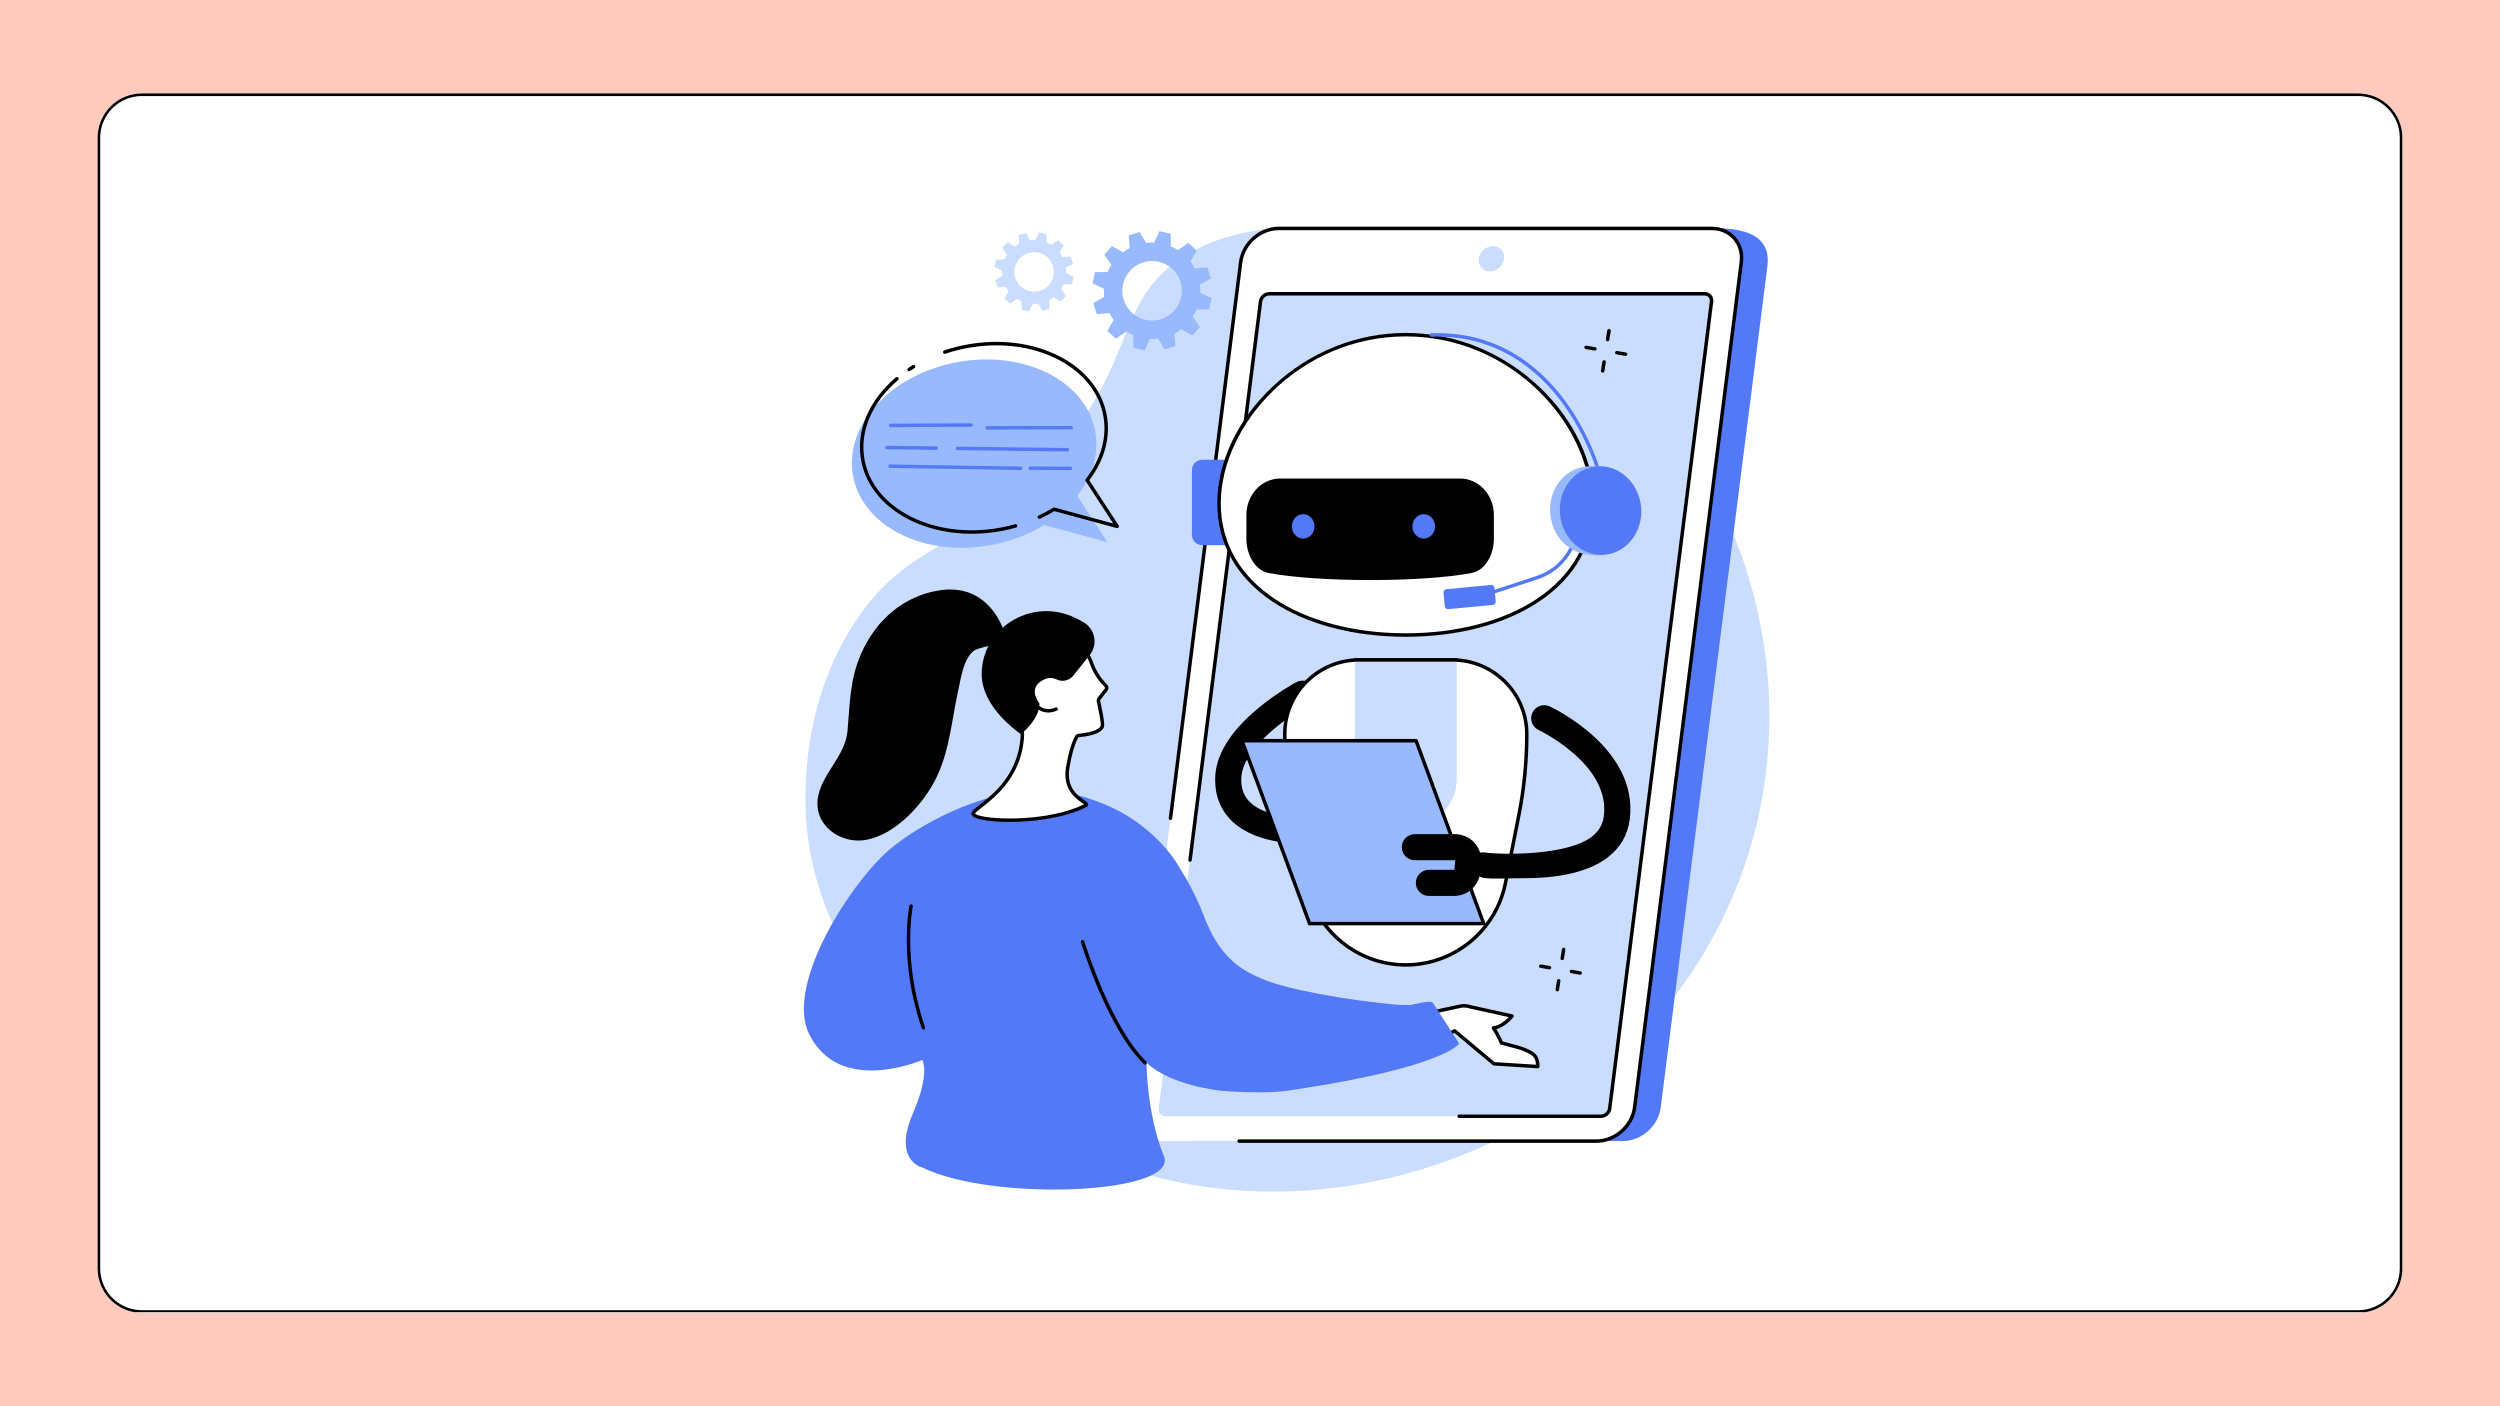 <svg xmlns="http://www.w3.org/2000/svg" xmlns:xlink="http://www.w3.org/1999/xlink" width="1920" zoomAndPan="magnify" viewBox="0 0 1440 810" height="1080" preserveAspectRatio="xMidYMid meet" version="1.0"><defs><clipPath id="8dccb029ee"><path d="M 56.23 53.816 L 1384 53.816 L 1384 756.184 L 56.23 756.184 Z M 56.23 53.816 " clip-rule="nonzero"/></clipPath><clipPath id="c08152d9e4"><path d="M 81.73 53.816 L 1358.27 53.816 C 1365.031 53.816 1371.52 56.504 1376.301 61.285 C 1381.082 66.066 1383.77 72.555 1383.77 79.316 L 1383.77 730.684 C 1383.77 737.445 1381.082 743.934 1376.301 748.715 C 1371.52 753.496 1365.031 756.184 1358.27 756.184 L 81.73 756.184 C 74.969 756.184 68.48 753.496 63.699 748.715 C 58.918 743.934 56.23 737.445 56.23 730.684 L 56.23 79.316 C 56.23 72.555 58.918 66.066 63.699 61.285 C 68.48 56.504 74.969 53.816 81.73 53.816 Z M 81.73 53.816 " clip-rule="nonzero"/></clipPath><clipPath id="1d7161c550"><path d="M 56.23 53.816 L 1383.73 53.816 L 1383.73 755.816 L 56.23 755.816 Z M 56.23 53.816 " clip-rule="nonzero"/></clipPath><clipPath id="4626a81539"><path d="M 81.73 53.816 L 1358.266 53.816 C 1365.027 53.816 1371.516 56.504 1376.297 61.285 C 1381.078 66.066 1383.766 72.555 1383.766 79.316 L 1383.766 730.68 C 1383.766 737.441 1381.078 743.93 1376.297 748.711 C 1371.516 753.492 1365.027 756.18 1358.266 756.18 L 81.73 756.18 C 74.969 756.18 68.48 753.492 63.699 748.711 C 58.918 743.93 56.23 737.441 56.23 730.68 L 56.23 79.316 C 56.23 72.555 58.918 66.066 63.699 61.285 C 68.48 56.504 74.969 53.816 81.73 53.816 Z M 81.73 53.816 " clip-rule="nonzero"/></clipPath></defs><rect x="-144" width="1728" fill="#ffffff" y="-81" height="972" fill-opacity="1"/><rect x="-144" width="1728" fill="#ffcbbe" y="-81" height="972" fill-opacity="1"/><g clip-path="url(#8dccb029ee)"><g clip-path="url(#c08152d9e4)"><path fill="#ffffff" d="M 56.23 53.816 L 1384.141 53.816 L 1384.141 756.184 L 56.23 756.184 Z M 56.23 53.816 " fill-opacity="1" fill-rule="nonzero"/></g></g><g clip-path="url(#1d7161c550)"><g clip-path="url(#4626a81539)"><path stroke-linecap="butt" transform="matrix(0.75, 0, 0, 0.75, 56.231, 53.817)" fill="none" stroke-linejoin="miter" d="M 33.999 -0.001 L 1736.046 -0.001 C 1745.062 -0.001 1753.713 3.583 1760.088 9.958 C 1766.463 16.333 1770.046 24.984 1770.046 33.999 L 1770.046 902.484 C 1770.046 911.499 1766.463 920.15 1760.088 926.525 C 1753.713 932.9 1745.062 936.484 1736.046 936.484 L 33.999 936.484 C 24.983 936.484 16.332 932.9 9.957 926.525 C 3.582 920.15 -0.001 911.499 -0.001 902.484 L -0.001 33.999 C -0.001 24.984 3.582 16.333 9.957 9.958 C 16.332 3.583 24.983 -0.001 33.999 -0.001 Z M 33.999 -0.001 " stroke="#000000" stroke-width="4" stroke-opacity="1" stroke-miterlimit="4"/></g></g><path fill="#caddff" d="M 598.375 271.406 C 656.453 212.953 639.824 176.324 679.562 149.258 C 740.711 107.617 854.836 143.445 922.16 200.719 C 1004.621 270.871 1047.168 398.961 998.703 514.832 C 947.09 638.238 811.285 702.297 690.109 682.992 C 581.895 665.754 475.52 580.469 464.859 478.184 C 463.703 467.094 458.605 407.164 494.375 355.496 C 523.938 312.785 552.34 317.738 598.375 271.406 " fill-opacity="1" fill-rule="nonzero"/><path fill="#99b9ff" d="M 551.402 208.582 C 589.926 201.492 625.496 219.344 630.855 248.453 C 633.254 261.48 629.191 274.555 620.523 285.66 L 637.855 312.316 L 601.453 302.422 C 592.617 307.848 582.223 311.906 570.805 314.004 C 532.285 321.098 496.715 303.242 491.355 274.129 C 485.996 245.02 512.883 215.672 551.402 208.582 " fill-opacity="1" fill-rule="nonzero"/><path fill="#000000" d="M 523.645 213.84 C 523.32 213.84 523.004 213.688 522.809 213.395 C 522.5 212.934 522.621 212.309 523.082 212 C 523.938 211.426 524.816 210.859 525.688 210.32 C 526.16 210.031 526.781 210.176 527.074 210.648 C 527.363 211.121 527.219 211.742 526.746 212.031 C 525.895 212.559 525.039 213.109 524.207 213.668 C 524.035 213.785 523.84 213.84 523.645 213.84 " fill-opacity="1" fill-rule="nonzero"/><path fill="#000000" d="M 559.695 307.453 C 527.656 307.453 500.664 290.465 496.02 265.211 C 492.91 248.316 500.191 230.883 516 217.371 C 516.426 217.012 517.059 217.059 517.418 217.484 C 517.781 217.902 517.73 218.539 517.309 218.898 C 502.059 231.93 495.02 248.676 497.996 264.848 C 503.246 293.367 538.359 310.898 576.273 303.914 C 579.117 303.391 581.949 302.734 584.691 301.961 C 585.227 301.809 585.781 302.121 585.93 302.656 C 586.082 303.191 585.77 303.746 585.238 303.898 C 582.434 304.688 579.543 305.359 576.641 305.895 C 570.902 306.949 565.219 307.453 559.695 307.453 " fill-opacity="1" fill-rule="nonzero"/><path fill="#000000" d="M 643.508 304.215 C 643.422 304.215 643.332 304.207 643.246 304.18 L 607.258 294.402 C 604.645 295.988 601.895 297.457 599.07 298.773 C 598.566 299.012 597.969 298.793 597.734 298.289 C 597.496 297.785 597.715 297.188 598.219 296.953 C 601.109 295.605 603.922 294.094 606.578 292.461 C 606.816 292.316 607.102 292.273 607.367 292.348 L 641.227 301.547 L 625.332 277.105 C 625.098 276.742 625.117 276.273 625.383 275.938 C 634.164 264.68 637.766 251.754 635.516 239.535 C 632.984 225.773 623.48 214.125 608.766 206.738 C 593.953 199.305 575.652 197.074 557.234 200.469 C 552.891 201.266 548.602 202.375 544.488 203.758 C 543.961 203.934 543.391 203.652 543.215 203.125 C 543.035 202.598 543.32 202.027 543.848 201.848 C 548.051 200.438 552.434 199.305 556.871 198.488 C 575.715 195.023 594.469 197.312 609.668 204.941 C 624.961 212.617 634.844 224.773 637.496 239.172 C 639.812 251.754 636.23 265.023 627.406 276.605 L 644.352 302.664 C 644.578 303.012 644.566 303.469 644.32 303.805 C 644.129 304.066 643.824 304.215 643.508 304.215 " fill-opacity="1" fill-rule="nonzero"/><path fill="#5479f7" d="M 568.508 247.457 C 567.953 247.457 567.504 247.004 567.5 246.453 C 567.5 245.895 567.949 245.445 568.504 245.441 L 616.961 245.328 C 616.965 245.328 616.965 245.328 616.965 245.328 C 617.52 245.328 617.969 245.781 617.969 246.332 C 617.973 246.887 617.523 247.34 616.969 247.34 L 568.508 247.457 " fill-opacity="1" fill-rule="nonzero"/><path fill="#5479f7" d="M 512.953 246.059 C 512.398 246.059 511.949 245.609 511.945 245.059 C 511.945 244.5 512.391 244.051 512.945 244.047 L 559.246 243.789 C 559.25 243.789 559.25 243.789 559.254 243.789 C 559.805 243.789 560.254 244.238 560.258 244.789 C 560.262 245.344 559.816 245.797 559.258 245.801 L 512.957 246.059 C 512.957 246.059 512.957 246.059 512.953 246.059 " fill-opacity="1" fill-rule="nonzero"/><path fill="#5479f7" d="M 614.867 260.059 C 614.863 260.059 614.859 260.059 614.855 260.059 L 551.547 259.273 C 550.988 259.27 550.543 258.812 550.551 258.258 C 550.559 257.707 551.008 257.262 551.559 257.262 C 551.562 257.262 551.566 257.262 551.57 257.262 L 614.883 258.047 C 615.438 258.051 615.883 258.508 615.875 259.062 C 615.867 259.613 615.418 260.059 614.867 260.059 " fill-opacity="1" fill-rule="nonzero"/><path fill="#5479f7" d="M 539.281 259.125 C 539.277 259.125 539.273 259.125 539.27 259.125 L 510.844 258.777 C 510.289 258.766 509.844 258.312 509.852 257.754 C 509.859 257.207 510.309 256.762 510.855 256.762 C 510.863 256.762 510.863 256.762 510.871 256.762 L 539.293 257.113 C 539.852 257.121 540.293 257.578 540.289 258.133 C 540.281 258.684 539.832 259.125 539.281 259.125 " fill-opacity="1" fill-rule="nonzero"/><path fill="#5479f7" d="M 616.676 270.809 C 616.672 270.809 616.672 270.809 616.668 270.809 L 593.473 270.664 C 592.914 270.664 592.469 270.211 592.473 269.656 C 592.477 269.102 592.926 268.652 593.477 268.652 C 593.48 268.652 593.48 268.652 593.484 268.652 L 616.68 268.797 C 617.234 268.801 617.684 269.254 617.68 269.809 C 617.676 270.363 617.227 270.809 616.676 270.809 " fill-opacity="1" fill-rule="nonzero"/><path fill="#5479f7" d="M 587.949 270.754 C 587.941 270.754 587.938 270.754 587.93 270.754 L 512.648 269.523 C 512.09 269.516 511.648 269.059 511.656 268.504 C 511.668 267.945 512.117 267.496 512.68 267.516 L 587.965 268.742 C 588.52 268.75 588.961 269.207 588.953 269.766 C 588.945 270.316 588.496 270.754 587.949 270.754 " fill-opacity="1" fill-rule="nonzero"/><path fill="#5479f7" d="M 934.66 657.27 L 685.215 657.27 C 674.461 657.27 666.848 648.598 668.203 637.906 L 729.625 153.617 C 730.98 142.918 740.797 134.25 751.543 134.25 L 988.469 131.488 C 1015.66 131.488 1019.352 142.918 1017.996 153.617 L 956.578 637.906 C 955.223 648.598 945.406 657.27 934.66 657.27 " fill-opacity="1" fill-rule="nonzero"/><path fill="#ffffff" d="M 919.645 657.27 L 670.199 657.27 C 659.453 657.27 651.84 648.555 653.195 637.809 L 714.617 151.047 C 715.973 140.297 725.785 131.582 736.535 131.582 L 985.98 131.582 C 996.73 131.582 1004.348 140.297 1002.988 151.047 L 941.566 637.809 C 940.211 648.555 930.395 657.27 919.645 657.27 " fill-opacity="1" fill-rule="nonzero"/><path fill="#caddff" d="M 667.41 638.477 L 726.055 173.703 C 726.367 171.219 728.637 169.211 731.117 169.211 L 981.902 169.211 C 984.383 169.211 986.141 171.219 985.828 173.703 L 927.18 638.477 C 926.871 640.957 924.602 642.969 922.121 642.969 L 671.336 642.969 C 668.855 642.969 667.094 640.957 667.41 638.477 " fill-opacity="1" fill-rule="nonzero"/><path fill="#caddff" d="M 858.137 156.336 C 854.109 156.336 851.254 153.07 851.762 149.043 C 852.27 145.02 855.945 141.754 859.973 141.754 C 864 141.754 866.855 145.02 866.348 149.043 C 865.84 153.07 862.164 156.336 858.137 156.336 " fill-opacity="1" fill-rule="nonzero"/><path fill="#000000" d="M 919.648 658.273 L 713.758 658.273 C 713.199 658.273 712.75 657.824 712.75 657.27 C 712.75 656.715 713.199 656.266 713.758 656.266 L 919.648 656.266 C 929.887 656.266 939.277 647.93 940.566 637.684 L 1001.988 150.922 C 1002.609 145.984 1001.273 141.355 998.219 137.898 C 995.203 134.473 990.859 132.59 985.98 132.59 L 736.535 132.59 C 726.293 132.59 716.906 140.926 715.613 151.172 L 675.195 471.465 C 675.129 472.016 674.629 472.406 674.074 472.336 C 673.523 472.266 673.133 471.762 673.203 471.215 L 713.617 150.922 C 715.031 139.703 725.312 130.578 736.535 130.578 L 985.98 130.578 C 991.438 130.578 996.324 132.707 999.73 136.566 C 1003.168 140.469 1004.684 145.656 1003.984 151.172 L 942.562 637.934 C 941.148 649.148 930.867 658.273 919.648 658.273 " fill-opacity="1" fill-rule="nonzero"/><path fill="#000000" d="M 922.121 643.977 L 840.484 643.977 C 839.93 643.977 839.477 643.523 839.477 642.969 C 839.477 642.414 839.93 641.965 840.484 641.965 L 922.121 641.965 C 924.113 641.965 925.934 640.344 926.188 638.352 L 984.832 173.574 C 984.953 172.66 984.707 171.809 984.152 171.18 C 983.602 170.555 982.809 170.215 981.902 170.215 L 731.117 170.215 C 729.129 170.215 727.305 171.832 727.055 173.828 L 686.465 495.496 C 686.395 496.051 685.891 496.441 685.34 496.371 C 684.793 496.301 684.398 495.801 684.469 495.25 L 725.059 173.574 C 725.434 170.609 728.152 168.203 731.117 168.203 L 981.902 168.203 C 983.391 168.203 984.727 168.785 985.656 169.848 C 986.605 170.918 987.02 172.328 986.832 173.828 L 928.18 638.602 C 927.809 641.566 925.09 643.977 922.121 643.977 " fill-opacity="1" fill-rule="nonzero"/><path fill="#000000" d="M 699.93 448.422 C 699.93 448.379 699.93 448.336 699.93 448.297 C 700.184 435.121 708.344 421.691 724.172 408.383 C 735.266 399.055 746.188 393.184 746.645 392.934 C 750.309 390.98 754.863 392.363 756.824 396.023 C 758.781 399.688 757.398 404.242 753.734 406.199 C 743.066 411.922 715.312 430.688 714.965 448.586 C 714.965 448.613 714.965 448.641 714.965 448.668 C 714.871 454.344 716.551 458.762 720.102 462.172 C 728.598 470.332 745.828 471.199 751.75 470.844 C 755.898 470.598 759.457 473.758 759.703 477.902 C 759.953 482.043 756.793 485.609 752.648 485.855 C 751.512 485.926 724.617 487.355 709.684 473.016 C 703.051 466.641 699.766 458.367 699.93 448.422 " fill-opacity="1" fill-rule="nonzero"/><path fill="#5479f7" d="M 753.23 502.098 L 753.961 457.57 C 754.031 453.422 757.449 450.109 761.602 450.176 C 765.754 450.246 769.062 453.664 768.996 457.82 L 768.266 502.344 C 768.199 506.496 764.777 509.805 760.625 509.738 C 756.473 509.672 753.164 506.25 753.23 502.098 " fill-opacity="1" fill-rule="nonzero"/><path fill="#5479f7" d="M 692.516 314.031 L 708.223 314.031 C 708.848 314.031 709.355 313.527 709.355 312.906 L 709.355 265.945 C 709.355 265.32 708.848 264.816 708.223 264.816 L 692.516 264.816 C 689.211 264.816 686.539 267.488 686.539 270.789 L 686.539 308.059 C 686.539 311.359 689.211 314.031 692.516 314.031 " fill-opacity="1" fill-rule="nonzero"/><path fill="#ffffff" d="M 925.996 314.031 L 910.102 314.031 L 910.102 269.57 L 925.996 269.57 C 929.816 269.57 932.914 272.668 932.914 276.492 L 932.914 307.109 C 932.914 310.934 929.816 314.031 925.996 314.031 " fill-opacity="1" fill-rule="nonzero"/><path fill="#000000" d="M 911.109 313.027 L 913.312 313.027 C 923.566 313.027 931.91 304.684 931.91 294.43 L 931.91 289.172 C 931.91 278.918 923.566 270.578 913.312 270.578 L 911.109 270.578 Z M 913.312 315.035 L 910.102 315.035 C 909.547 315.035 909.102 314.586 909.102 314.027 L 909.102 269.57 C 909.102 269.016 909.547 268.562 910.102 268.562 L 913.312 268.562 C 924.676 268.562 933.922 277.812 933.922 289.172 L 933.922 294.43 C 933.922 305.793 924.676 315.035 913.312 315.035 " fill-opacity="1" fill-rule="nonzero"/><path fill="#ffffff" d="M 917.289 289.961 C 917.289 242.188 869.133 192.77 809.727 192.77 C 750.324 192.77 702.164 242.188 702.164 289.961 C 702.164 337.742 750.324 365.777 809.727 365.777 C 869.133 365.777 917.289 337.742 917.289 289.961 " fill-opacity="1" fill-rule="nonzero"/><path fill="#000000" d="M 809.727 193.773 C 748.738 193.773 703.172 244.559 703.172 289.965 C 703.172 312.391 713.91 331.402 734.227 344.953 C 753.395 357.734 780.207 364.773 809.727 364.773 C 839.25 364.773 866.059 357.734 885.227 344.953 C 905.543 331.402 916.285 312.391 916.285 289.965 C 916.285 244.559 870.715 193.773 809.727 193.773 Z M 809.727 366.785 C 779.816 366.785 752.602 359.625 733.113 346.629 C 712.207 332.688 701.16 313.094 701.16 289.965 C 701.16 266.27 712.758 241.762 732.977 222.719 C 754.184 202.762 781.438 191.766 809.727 191.766 C 838.02 191.766 865.277 202.762 886.473 222.719 C 906.695 241.762 918.293 266.27 918.293 289.965 C 918.293 313.094 907.246 332.688 886.344 346.629 C 866.852 359.625 839.641 366.785 809.727 366.785 " fill-opacity="1" fill-rule="nonzero"/><path fill="#ffffff" d="M 782.785 380.133 L 836.672 380.133 C 860.289 380.133 879.434 399.277 879.434 422.895 C 879.434 438.496 877.914 454.062 874.891 469.371 L 867.145 508.605 C 861.73 536.023 837.68 555.793 809.73 555.793 C 781.777 555.793 757.727 536.023 752.316 508.605 L 744.566 469.371 C 741.547 454.062 740.023 438.496 740.023 422.895 C 740.023 399.277 759.168 380.133 782.785 380.133 " fill-opacity="1" fill-rule="nonzero"/><path fill="#000000" d="M 782.785 381.141 C 759.762 381.141 741.027 399.867 741.027 422.895 C 741.027 438.398 742.555 453.969 745.555 469.176 L 753.301 508.41 C 758.609 535.281 782.336 554.781 809.727 554.781 C 837.117 554.781 860.852 535.281 866.156 508.41 L 873.902 469.176 C 876.906 453.969 878.426 438.398 878.426 422.895 C 878.426 399.867 859.695 381.141 836.672 381.141 Z M 809.727 556.797 C 781.379 556.797 756.82 536.609 751.328 508.801 L 743.582 469.566 C 740.555 454.23 739.02 438.527 739.02 422.895 C 739.02 398.762 758.648 379.129 782.785 379.129 L 836.672 379.129 C 860.805 379.129 880.438 398.762 880.438 422.895 C 880.438 438.527 878.906 454.23 875.875 469.566 L 868.129 508.801 C 862.637 536.609 838.078 556.797 809.727 556.797 " fill-opacity="1" fill-rule="nonzero"/><path fill="#caddff" d="M 806.262 474.879 L 813.195 474.879 C 827.48 474.879 839.059 463.301 839.059 449.016 L 839.059 380.133 L 780.398 380.133 L 780.398 449.016 C 780.398 463.301 791.977 474.879 806.262 474.879 " fill-opacity="1" fill-rule="nonzero"/><path fill="#000000" d="M 839.059 381.137 L 780.398 381.137 C 779.844 381.137 779.395 380.688 779.395 380.133 C 779.395 379.578 779.844 379.129 780.398 379.129 L 839.059 379.129 C 839.613 379.129 840.066 379.578 840.066 380.133 C 840.066 380.688 839.613 381.137 839.059 381.137 " fill-opacity="1" fill-rule="nonzero"/><path fill="#000000" d="M 737.41 275.629 L 840.988 275.629 C 851.75 275.629 860.473 285.027 860.473 296.621 L 860.473 310.32 C 860.473 319.164 855.754 328.531 847.613 330.062 C 818.91 335.457 759.492 335.457 730.789 330.062 C 722.648 328.531 717.926 319.164 717.926 310.32 L 717.926 296.621 C 717.926 285.027 726.652 275.629 737.41 275.629 " fill-opacity="1" fill-rule="nonzero"/><path fill="#5479f7" d="M 813.543 303.188 C 813.543 307.078 816.465 310.227 820.07 310.227 C 823.672 310.227 826.598 307.078 826.598 303.188 C 826.598 299.305 823.672 296.156 820.07 296.156 C 816.465 296.156 813.543 299.305 813.543 303.188 " fill-opacity="1" fill-rule="nonzero"/><path fill="#5479f7" d="M 744.094 303.188 C 744.094 307.078 747.016 310.227 750.621 310.227 C 754.227 310.227 757.152 307.078 757.152 303.188 C 757.152 299.305 754.227 296.156 750.621 296.156 C 747.016 296.156 744.094 299.305 744.094 303.188 " fill-opacity="1" fill-rule="nonzero"/><path fill="#5479f7" d="M 852.465 344.543 C 852.043 344.543 851.652 344.273 851.512 343.852 C 851.34 343.324 851.625 342.754 852.152 342.582 L 885.227 331.691 C 900.305 326.727 909.5 311.742 907.102 296.051 L 904.719 280.496 C 904.633 279.949 905.008 279.438 905.559 279.352 C 906.113 279.266 906.621 279.645 906.703 280.195 L 909.086 295.746 C 911.637 312.41 901.867 328.332 885.852 333.605 L 852.781 344.492 C 852.68 344.527 852.57 344.543 852.465 344.543 " fill-opacity="1" fill-rule="nonzero"/><path fill="#5479f7" d="M 921.277 273.805 C 920.832 273.805 920.426 273.508 920.309 273.059 C 920.254 272.852 914.707 252.332 900.137 232.418 C 886.738 214.117 862.746 192.582 824.426 193.953 C 823.883 193.969 823.402 193.539 823.387 192.98 C 823.363 192.43 823.797 191.965 824.355 191.941 C 841.656 191.328 857.602 195.195 871.703 203.434 C 882.973 210.02 893.098 219.387 901.793 231.285 C 916.574 251.496 922.195 272.332 922.25 272.543 C 922.395 273.078 922.07 273.629 921.535 273.773 C 921.449 273.797 921.363 273.805 921.277 273.805 " fill-opacity="1" fill-rule="nonzero"/><path fill="#99b9ff" d="M 893.074 297.027 C 891.297 283.023 900.273 270.355 913.113 268.73 C 914.52 268.555 919.738 268.418 921.109 268.512 C 932.25 269.262 937.992 278.676 939.57 291.145 C 941.27 304.59 936.148 317.152 924.125 319.543 C 923.625 319.645 920.066 319.926 919.551 319.926 C 905.477 319.973 894.844 311.031 893.074 297.027 " fill-opacity="1" fill-rule="nonzero"/><path fill="#5479f7" d="M 898.621 296.574 C 897.125 282.535 906.348 270.047 919.215 268.676 C 932.082 267.301 943.73 277.566 945.23 291.602 C 946.727 305.641 937.504 318.129 924.641 319.5 C 911.77 320.871 900.121 310.609 898.621 296.574 " fill-opacity="1" fill-rule="nonzero"/><path fill="#5479f7" d="M 859.922 348.438 L 834.164 350.887 C 833.18 350.977 832.297 350.246 832.207 349.262 L 831.453 341.34 C 831.355 340.355 832.09 339.473 833.074 339.379 L 858.832 336.93 C 859.816 336.84 860.699 337.566 860.793 338.551 L 861.543 346.477 C 861.637 347.461 860.91 348.344 859.922 348.438 " fill-opacity="1" fill-rule="nonzero"/><path fill="#99b9ff" d="M 754.312 531.98 L 854.605 531.98 L 815.648 426.645 L 715.359 426.641 L 754.312 531.98 " fill-opacity="1" fill-rule="nonzero"/><path fill="#000000" d="M 755.012 530.977 L 853.16 530.977 L 814.949 427.648 L 716.805 427.648 Z M 854.605 532.992 L 754.312 532.992 C 753.895 532.992 753.516 532.727 753.371 532.332 L 714.414 426.992 C 714.301 426.684 714.344 426.336 714.531 426.066 C 714.719 425.797 715.031 425.637 715.359 425.637 L 815.648 425.637 C 816.07 425.637 816.445 425.898 816.59 426.297 L 855.547 531.637 C 855.66 531.941 855.617 532.289 855.426 532.559 C 855.242 532.828 854.934 532.992 854.605 532.992 " fill-opacity="1" fill-rule="nonzero"/><path fill="#000000" d="M 878.531 505.828 C 893.262 505.828 913.195 503.73 925.969 493.934 C 933.332 488.289 937.633 480.836 938.754 471.781 C 943.781 431.133 894.723 407.867 892.637 406.895 C 888.867 405.145 884.398 406.781 882.648 410.551 C 880.902 414.312 882.531 418.777 886.293 420.527 C 886.707 420.723 927.512 440.168 923.828 469.938 C 923.215 474.906 920.922 478.855 916.816 482 C 902.77 492.77 865.723 492.5 855.105 491.008 C 850.992 490.43 848.977 493.152 848.402 497.266 C 847.824 501.375 850.98 505.309 855.105 505.758 C 861.059 506.414 868.039 505.828 878.531 505.828 " fill-opacity="1" fill-rule="nonzero"/><path fill="#000000" d="M 823.031 516.059 L 837.473 516.059 C 845.363 516.059 851.906 510.137 852.688 502.293 L 853.191 497.266 C 853.621 492.973 852.207 488.68 849.312 485.48 C 846.422 482.289 842.285 480.453 837.973 480.453 L 814.941 480.453 C 810.793 480.453 807.422 483.82 807.422 487.973 C 807.422 492.125 810.793 495.492 814.941 495.492 L 837.973 495.492 C 838.016 495.492 838.086 495.492 838.164 495.574 C 838.238 495.656 838.234 495.727 838.227 495.77 L 837.727 500.793 C 837.715 500.926 837.605 501.023 837.473 501.023 L 823.031 501.023 C 818.883 501.023 815.516 504.387 815.516 508.543 C 815.516 512.691 818.883 516.059 823.031 516.059 " fill-opacity="1" fill-rule="nonzero"/><path fill="#99b9ff" d="M 658.477 151.133 C 667.504 148.301 677.121 153.328 679.949 162.359 C 682.777 171.391 677.75 181.004 668.723 183.836 C 659.695 186.664 650.078 181.637 647.25 172.609 C 644.422 163.578 649.445 153.965 658.477 151.133 Z M 629.75 174.602 L 631.738 180.957 L 638.984 180.359 C 639.711 181.75 640.535 183.062 641.461 184.281 L 637.844 190.578 L 642.746 195.078 L 648.723 190.941 C 650.031 191.77 651.402 192.488 652.828 193.09 L 652.84 200.359 L 659.336 201.812 L 662.441 195.25 C 663.973 195.309 665.52 195.238 667.074 195.043 L 670.723 201.332 L 677.07 199.344 L 676.477 192.098 C 677.863 191.371 679.176 190.547 680.398 189.621 L 686.691 193.238 L 691.195 188.336 L 687.059 182.359 C 687.887 181.055 688.605 179.68 689.203 178.258 L 696.473 178.242 L 697.93 171.746 L 691.363 168.645 C 691.426 167.113 691.359 165.562 691.164 164.008 L 697.449 160.359 L 695.461 154.012 L 688.215 154.605 C 687.492 153.215 686.66 151.906 685.734 150.688 L 689.355 144.391 L 684.453 139.887 L 678.477 144.023 C 677.172 143.195 675.797 142.48 674.371 141.879 L 674.355 134.609 L 667.863 133.156 L 664.758 139.719 C 663.227 139.656 661.68 139.723 660.125 139.926 L 656.477 133.637 L 650.129 135.625 L 650.723 142.871 C 649.336 143.594 648.023 144.418 646.805 145.348 L 640.508 141.73 L 636.004 146.625 L 640.141 152.605 C 639.312 153.914 638.594 155.289 637.996 156.711 L 630.723 156.727 L 629.273 163.219 L 635.836 166.324 C 635.773 167.855 635.84 169.402 636.039 170.957 L 629.75 174.602 " fill-opacity="1" fill-rule="nonzero"/><path fill="#caddff" d="M 592.254 145.777 C 598.242 143.898 604.617 147.234 606.496 153.223 C 608.371 159.211 605.039 165.586 599.051 167.461 C 593.062 169.34 586.688 166.008 584.809 160.02 C 582.934 154.031 586.266 147.656 592.254 145.777 Z M 573.203 161.344 L 574.523 165.555 L 579.328 165.16 C 579.809 166.078 580.355 166.949 580.969 167.758 L 578.57 171.934 L 581.82 174.922 L 585.785 172.176 C 586.652 172.727 587.562 173.199 588.508 173.602 L 588.516 178.422 L 592.824 179.383 L 594.883 175.031 C 595.898 175.074 596.926 175.027 597.957 174.898 L 600.375 179.066 L 604.586 177.746 L 604.191 172.941 C 605.113 172.465 605.98 171.914 606.793 171.301 L 610.965 173.699 L 613.953 170.449 L 611.207 166.484 C 611.758 165.621 612.234 164.711 612.633 163.766 L 617.453 163.754 L 618.418 159.449 L 614.062 157.387 C 614.105 156.371 614.062 155.348 613.93 154.312 L 618.102 151.898 L 616.781 147.684 L 611.977 148.082 C 611.496 147.156 610.945 146.289 610.332 145.477 L 612.73 141.305 L 609.484 138.316 L 605.52 141.062 C 604.652 140.512 603.742 140.035 602.797 139.637 L 602.785 134.816 L 598.48 133.855 L 596.422 138.207 C 595.406 138.164 594.379 138.207 593.348 138.34 L 590.93 134.172 L 586.719 135.488 L 587.109 140.297 C 586.191 140.777 585.32 141.324 584.512 141.938 L 580.336 139.539 L 577.352 142.789 L 580.094 146.754 C 579.547 147.621 579.07 148.531 578.672 149.473 L 573.848 149.488 L 572.887 153.793 L 577.238 155.852 C 577.195 156.863 577.242 157.895 577.375 158.922 L 573.203 161.344 " fill-opacity="1" fill-rule="nonzero"/><path fill="#000000" d="M 925.98 196.617 C 925.93 196.617 925.879 196.613 925.82 196.605 C 925.273 196.523 924.898 196.008 924.984 195.457 L 925.797 190.305 C 925.883 189.758 926.402 189.383 926.945 189.469 C 927.492 189.559 927.871 190.07 927.785 190.617 L 926.973 195.77 C 926.895 196.266 926.465 196.617 925.98 196.617 " fill-opacity="1" fill-rule="nonzero"/><path fill="#000000" d="M 923.137 214.648 C 923.086 214.648 923.027 214.645 922.98 214.637 C 922.43 214.547 922.055 214.035 922.141 213.488 L 922.953 208.336 C 923.039 207.785 923.559 207.414 924.102 207.496 C 924.652 207.586 925.027 208.102 924.941 208.648 L 924.133 213.801 C 924.051 214.297 923.621 214.648 923.137 214.648 " fill-opacity="1" fill-rule="nonzero"/><path fill="#000000" d="M 918.637 201.961 C 918.578 201.961 918.52 201.961 918.465 201.949 L 913.402 201.074 C 912.855 200.98 912.488 200.457 912.582 199.91 C 912.676 199.363 913.195 198.996 913.746 199.09 L 918.809 199.965 C 919.352 200.059 919.723 200.582 919.629 201.133 C 919.543 201.617 919.117 201.961 918.637 201.961 " fill-opacity="1" fill-rule="nonzero"/><path fill="#000000" d="M 936.359 205.027 C 936.297 205.027 936.242 205.023 936.184 205.012 L 931.121 204.137 C 930.574 204.043 930.207 203.52 930.305 202.973 C 930.398 202.426 930.91 202.062 931.469 202.156 L 936.527 203.027 C 937.074 203.121 937.445 203.645 937.352 204.191 C 937.262 204.68 936.84 205.027 936.359 205.027 " fill-opacity="1" fill-rule="nonzero"/><path fill="#000000" d="M 899.848 553.043 C 899.793 553.043 899.742 553.039 899.688 553.031 C 899.137 552.941 898.766 552.43 898.852 551.879 L 899.664 546.727 C 899.75 546.18 900.266 545.801 900.816 545.891 C 901.359 545.977 901.738 546.492 901.648 547.043 L 900.84 552.191 C 900.762 552.688 900.332 553.043 899.848 553.043 " fill-opacity="1" fill-rule="nonzero"/><path fill="#000000" d="M 897 571.074 C 896.949 571.074 896.895 571.066 896.844 571.059 C 896.293 570.973 895.922 570.457 896.004 569.91 L 896.816 564.758 C 896.902 564.211 897.418 563.836 897.969 563.922 C 898.516 564.012 898.891 564.523 898.805 565.074 L 897.992 570.223 C 897.914 570.719 897.484 571.074 897 571.074 " fill-opacity="1" fill-rule="nonzero"/><path fill="#000000" d="M 892.504 558.387 C 892.445 558.387 892.387 558.383 892.328 558.371 L 887.266 557.496 C 886.715 557.402 886.352 556.883 886.445 556.336 C 886.539 555.789 887.059 555.422 887.609 555.516 L 892.672 556.391 C 893.215 556.488 893.586 557.008 893.492 557.551 C 893.406 558.043 892.98 558.387 892.504 558.387 " fill-opacity="1" fill-rule="nonzero"/><path fill="#000000" d="M 910.223 561.449 C 910.164 561.449 910.105 561.445 910.051 561.438 L 904.988 560.562 C 904.441 560.465 904.074 559.945 904.168 559.398 C 904.262 558.848 904.777 558.484 905.332 558.578 L 910.395 559.453 C 910.941 559.547 911.309 560.07 911.211 560.617 C 911.129 561.105 910.703 561.449 910.223 561.449 " fill-opacity="1" fill-rule="nonzero"/><path fill="#ffffff" d="M 841.688 579.438 C 843.328 579.203 845.152 579.336 847.156 580.008 L 870.957 585.242 C 870.957 585.242 865.699 591.699 860.223 592.066 C 863.188 596.676 864.887 600.773 864.887 600.773 C 864.887 600.773 875.434 603.391 877.609 604.355 C 879.781 605.316 882.906 606.379 884.426 608.648 C 885.957 610.922 885.777 614.344 885.777 614.344 L 860.52 612.754 L 837.852 593.773 L 796.254 614.41 L 798.102 588.781 L 841.688 579.438 " fill-opacity="1" fill-rule="nonzero"/><path fill="#000000" d="M 860.91 611.773 L 884.754 613.273 C 884.684 612.188 884.438 610.465 883.59 609.211 C 882.449 607.508 880.078 606.5 878.168 605.691 C 877.832 605.551 877.508 605.41 877.199 605.273 C 875.48 604.512 867.551 602.469 864.641 601.75 C 864.332 601.672 864.078 601.453 863.953 601.16 C 863.941 601.117 862.25 597.082 859.375 592.613 C 859.18 592.312 859.164 591.934 859.324 591.617 C 859.484 591.297 859.801 591.09 860.152 591.066 C 863.715 590.824 867.281 587.66 869.043 585.852 L 846.938 580.988 C 846.906 580.98 846.867 580.973 846.836 580.961 C 845.129 580.391 843.457 580.211 841.863 580.43 L 799.047 589.609 L 797.383 612.727 L 837.402 592.875 C 837.758 592.699 838.184 592.746 838.492 593.004 Z M 796.254 615.418 C 796.055 615.418 795.859 615.363 795.691 615.246 C 795.395 615.047 795.223 614.699 795.25 614.34 L 797.098 588.711 C 797.133 588.266 797.449 587.895 797.887 587.801 L 841.477 578.453 C 841.5 578.449 841.523 578.441 841.547 578.441 C 843.441 578.172 845.422 578.371 847.422 579.035 L 871.168 584.262 C 871.512 584.332 871.789 584.582 871.906 584.91 C 872.02 585.242 871.957 585.605 871.734 585.879 C 871.531 586.129 867.074 591.539 861.879 592.82 C 863.848 596.059 865.137 598.84 865.609 599.918 C 867.738 600.449 876.035 602.555 878.016 603.438 C 878.312 603.57 878.629 603.703 878.957 603.84 C 881.105 604.754 883.781 605.891 885.262 608.09 C 886.957 610.609 886.789 614.242 886.781 614.395 C 886.77 614.664 886.648 614.914 886.449 615.094 C 886.246 615.27 885.984 615.363 885.715 615.348 L 860.453 613.758 C 860.242 613.746 860.035 613.664 859.871 613.527 L 837.707 594.969 L 796.699 615.312 C 796.559 615.383 796.402 615.418 796.254 615.418 " fill-opacity="1" fill-rule="nonzero"/><path fill="#5479f7" d="M 840.484 601.121 C 840.484 601.121 825.402 577.652 825.375 577.621 C 824.191 575.773 814.27 578.723 812.438 578.828 C 805.859 579.207 799.02 578.137 792.465 577.41 C 778.465 575.855 764.539 573.605 750.766 570.66 C 739.516 568.258 728.199 565.328 718.234 559.586 C 705.109 552.027 698.223 540.25 692.969 526.508 C 688.996 516.125 684.258 507.445 678.332 497.938 C 669.562 483.867 655 472.32 642.91 466.324 C 624.133 457.008 602.293 452.508 581.488 456.66 C 541.336 464.672 513.879 488.074 513.879 488.074 C 492.031 505.512 451.684 566.324 466.066 595.602 C 483.711 631.512 531.273 610.504 531.273 610.504 C 531.273 610.504 535.891 618.043 525.969 640.969 C 513.914 668.816 531.379 672.543 531.379 672.543 C 571.98 692.395 679.531 687.957 670.359 665.793 C 660.543 642.066 660.379 611.988 660.379 611.988 C 673.949 625.406 703.336 628.242 703.336 628.242 C 703.336 628.242 728.148 630.59 743.906 627.91 C 832.082 614.832 840.484 601.121 840.484 601.121 " fill-opacity="1" fill-rule="nonzero"/><path fill="#000000" d="M 531.879 592.988 C 531.465 592.988 531.074 592.727 530.93 592.312 C 517.488 553.422 523.73 522.008 523.797 521.695 C 523.91 521.152 524.445 520.801 524.984 520.914 C 525.527 521.027 525.879 521.559 525.766 522.105 C 525.703 522.41 519.582 553.316 532.832 591.656 C 533.012 592.18 532.734 592.75 532.207 592.934 C 532.102 592.973 531.988 592.988 531.879 592.988 " fill-opacity="1" fill-rule="nonzero"/><path fill="#000000" d="M 659.582 613.203 C 659.328 613.203 659.074 613.109 658.875 612.918 C 637.867 592.398 623.238 544.742 622.625 542.719 C 622.465 542.188 622.766 541.629 623.297 541.465 C 623.828 541.305 624.391 541.605 624.551 542.137 C 624.699 542.625 639.645 591.324 660.281 611.48 C 660.68 611.871 660.688 612.504 660.301 612.902 C 660.102 613.105 659.84 613.203 659.582 613.203 " fill-opacity="1" fill-rule="nonzero"/><path fill="#ffffff" d="M 604.414 361.562 C 612.527 361.598 620.008 365.988 624.078 373.004 C 625.969 376.254 627.684 379.285 628.027 380.141 C 628.82 382.09 630.559 388.641 636.938 394.949 C 637.566 395.574 637.656 396.559 637.109 397.258 L 633.023 402.484 C 632.742 402.844 632.625 403.305 632.703 403.754 C 633.188 406.539 635.621 416.656 634.902 418.48 C 633.379 422.352 624.129 423.398 621.387 423.625 C 620.875 423.668 620.414 423.957 620.164 424.406 C 619.277 426.012 616.93 430.605 615.008 442.07 C 612.074 459.531 628.723 462.25 625.332 463.961 C 601.68 475.898 558.121 473.184 560.648 468.219 C 562.727 464.133 586.625 453.559 588.848 424.836 C 590.234 406.922 565.148 405.449 583.227 371.352 C 587.426 363.422 596.523 361.527 604.414 361.562 " fill-opacity="1" fill-rule="nonzero"/><path fill="#000000" d="M 561.574 468.617 C 561.684 468.742 562.066 469.094 563.289 469.52 C 571.793 472.48 604.352 473.156 624.414 463.293 C 624.09 463.039 623.641 462.727 623.25 462.449 C 619.566 459.875 611.898 454.516 614.016 441.902 C 615.367 433.844 617.141 427.789 619.285 423.922 C 619.695 423.18 620.449 422.695 621.305 422.625 C 626.496 422.191 632.926 420.75 633.969 418.109 C 634.41 416.957 632.926 409.848 632.293 406.816 C 632.043 405.613 631.828 404.574 631.711 403.926 C 631.586 403.199 631.773 402.445 632.23 401.863 L 636.316 396.637 C 636.543 396.348 636.504 395.938 636.23 395.668 C 630.512 390.008 628.441 384.234 627.445 381.457 C 627.309 381.078 627.195 380.762 627.098 380.52 C 626.941 380.129 626.227 378.703 623.211 373.508 C 619.312 366.797 612.109 362.605 604.41 362.566 C 604.34 362.566 604.27 362.566 604.199 362.566 C 597.223 362.566 588.16 364.191 584.113 371.82 C 572.93 392.922 578.551 401 583.988 408.816 C 587.133 413.336 590.387 418.012 589.852 424.91 C 588.109 447.418 573.523 458.84 565.688 464.977 C 563.719 466.52 562.012 467.855 561.574 468.617 Z M 581.531 473.43 C 570.695 473.43 562.16 472.055 560.195 470.082 C 559.512 469.398 559.348 468.551 559.75 467.762 C 560.336 466.613 561.973 465.332 564.449 463.395 C 572.039 457.449 586.172 446.383 587.848 424.754 C 588.324 418.57 585.418 414.391 582.34 409.965 C 576.824 402.043 570.578 393.062 582.336 370.879 C 585.918 364.121 593.473 360.555 604.191 360.555 C 604.27 360.555 604.344 360.555 604.418 360.555 C 612.828 360.594 620.695 365.172 624.949 372.5 C 628.484 378.59 628.844 379.473 628.961 379.762 C 629.066 380.023 629.191 380.367 629.336 380.781 C 630.285 383.414 632.254 388.898 637.645 394.234 C 638.641 395.223 638.75 396.789 637.898 397.879 L 633.816 403.102 C 633.707 403.242 633.664 403.41 633.695 403.578 C 633.801 404.199 634.016 405.219 634.262 406.402 C 635.75 413.539 636.402 417.422 635.84 418.848 C 634.152 423.129 625.23 424.316 621.473 424.629 C 621.289 424.645 621.129 424.742 621.043 424.895 C 618.512 429.465 616.902 436.848 616 442.234 C 614.09 453.59 620.801 458.281 624.406 460.801 C 625.938 461.875 626.867 462.52 626.793 463.543 C 626.766 463.926 626.566 464.461 625.785 464.855 C 613.348 471.133 595.523 473.43 581.531 473.43 " fill-opacity="1" fill-rule="nonzero"/><path fill="#000000" d="M 618.207 389.176 L 627.668 377.332 C 632.523 371.258 630.828 362.305 624.105 358.391 C 622.246 357.301 620.059 356.168 617.613 355.113 C 593.309 344.648 565.465 361.918 565.441 388.379 C 565.43 399.207 572.672 411.762 588.059 422.918 C 588.059 422.918 598.871 414.391 598.734 405.168 C 598.734 405.168 590.887 395.855 601.941 391.148 C 604.059 390.246 606.477 390.316 608.539 391.332 C 611.867 392.973 615.891 392.078 618.207 389.176 " fill-opacity="1" fill-rule="nonzero"/><path fill="#000000" d="M 603.789 410.414 C 600.645 410.414 596.629 409.07 593.645 403.43 C 593.383 402.938 593.57 402.324 594.062 402.066 C 594.555 401.805 595.16 401.996 595.422 402.488 C 600.133 411.395 607.531 407.688 607.844 407.527 C 608.336 407.27 608.941 407.461 609.199 407.953 C 609.457 408.445 609.27 409.051 608.777 409.309 C 608.734 409.332 606.613 410.414 603.789 410.414 " fill-opacity="1" fill-rule="nonzero"/><path fill="#000000" d="M 578.105 363.262 C 578.105 363.262 569.898 334.871 539.961 340.219 C 521.27 343.551 504.945 356.113 495.977 376.605 C 489.344 391.773 489.617 405.195 488.156 421.094 C 486.852 435.312 474.188 444.809 471.32 458.332 C 467.82 474.84 483.887 486.746 499.367 483.676 C 516.66 480.25 532.703 462.172 539.785 447.023 C 547.102 431.371 548.309 413.984 552.012 397.328 C 553.613 390.113 554.824 380.145 560.57 375.148 C 563.52 372.582 573.219 372.301 574.898 369.191 C 574.902 369.188 578.105 363.262 578.105 363.262 " fill-opacity="1" fill-rule="nonzero"/></svg>
